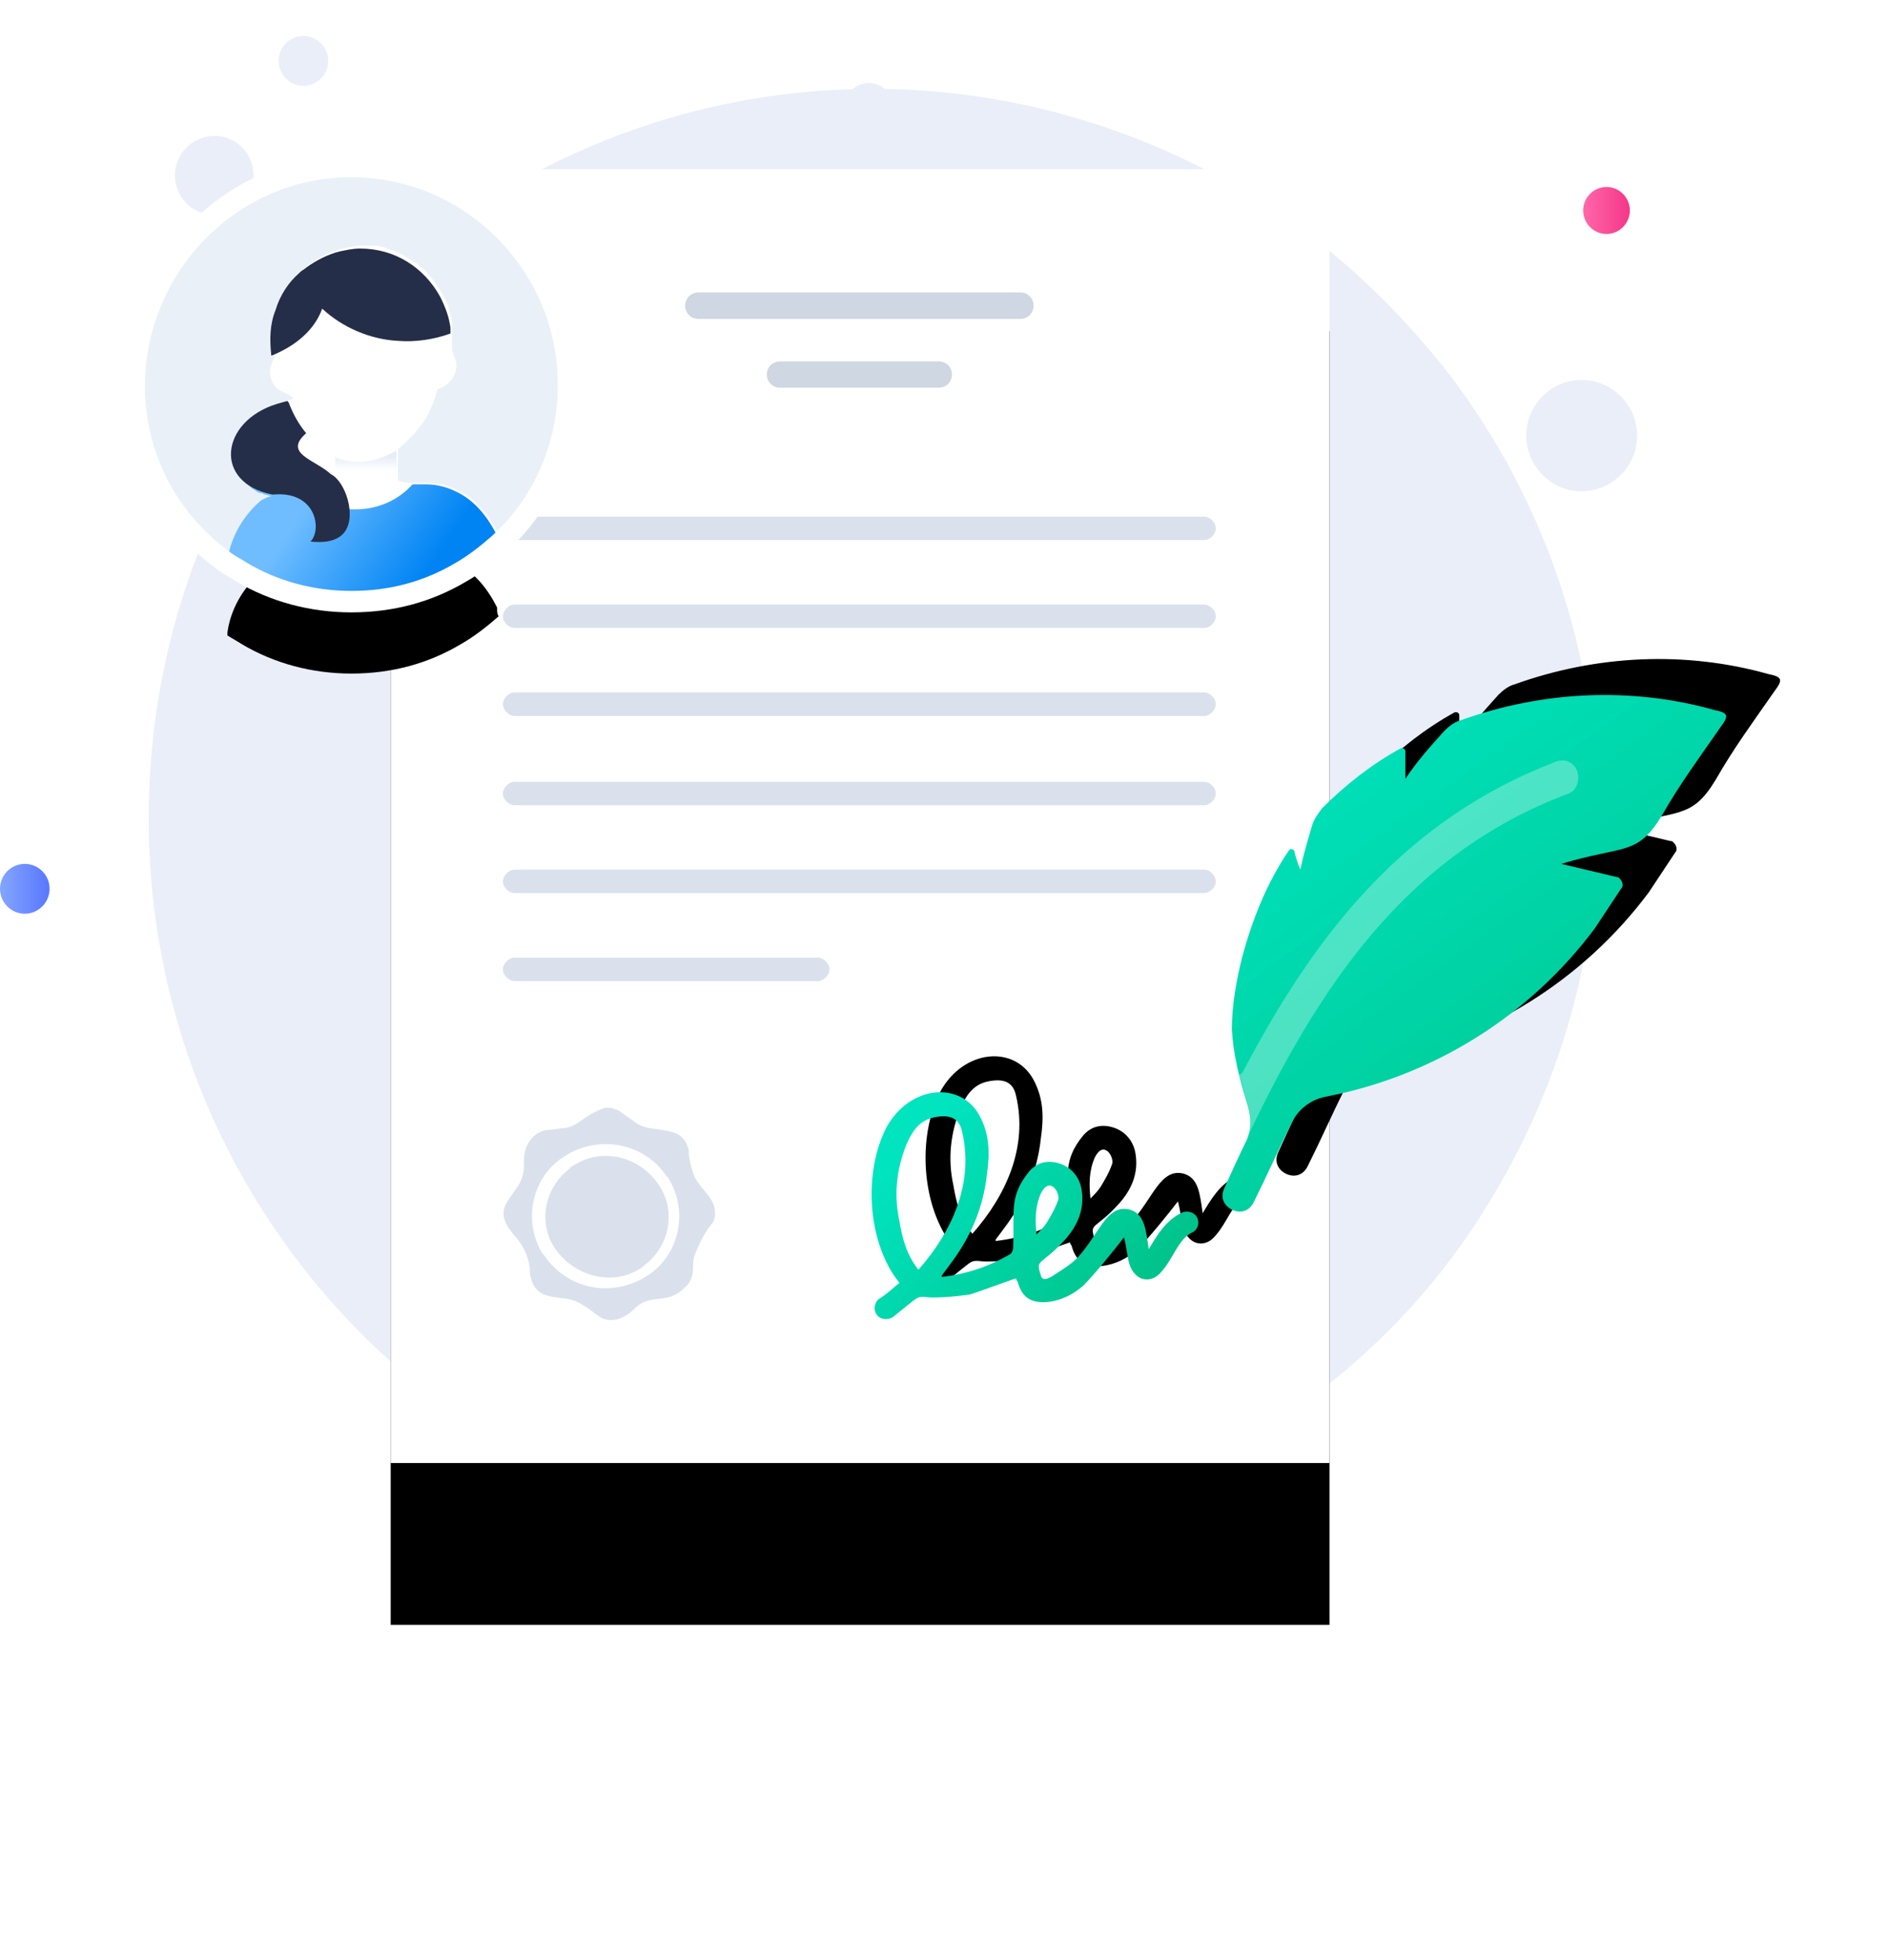 <?xml version="1.0" encoding="UTF-8"?>
<svg width="105px" height="109px" viewBox="0 0 105 109" version="1.1" xmlns="http://www.w3.org/2000/svg" xmlns:xlink="http://www.w3.org/1999/xlink">
    <title>60226434-A580-47E2-ABFE-932613F31743</title>
    <defs>
        <linearGradient x1="0%" y1="51.304%" x2="97.214%" y2="51.304%" id="linearGradient-1">
            <stop stop-color="#83A6FF" offset="0%"></stop>
            <stop stop-color="#5A78FF" offset="100%"></stop>
        </linearGradient>
        <linearGradient x1="2.282%" y1="50.462%" x2="99.291%" y2="50.462%" id="linearGradient-2">
            <stop stop-color="#FF66A9" offset="0%"></stop>
            <stop stop-color="#F53689" offset="100%"></stop>
        </linearGradient>
        <polygon id="path-3" points="73.94 7.418 21.728 7.418 21.728 79.356 73.94 79.356"></polygon>
        <filter x="-60.3%" y="-31.3%" width="220.7%" height="187.6%" filterUnits="objectBoundingBox" id="filter-4">
            <feOffset dx="0" dy="9" in="SourceAlpha" result="shadowOffsetOuter1"></feOffset>
            <feGaussianBlur stdDeviation="9" in="shadowOffsetOuter1" result="shadowBlurOuter1"></feGaussianBlur>
            <feColorMatrix values="0 0 0 0 0.396   0 0 0 0 0.478   0 0 0 0 0.576  0 0 0 0.18 0" type="matrix" in="shadowBlurOuter1"></feColorMatrix>
        </filter>
        <linearGradient x1="14.409%" y1="25.906%" x2="87.739%" y2="74.094%" id="linearGradient-5">
            <stop stop-color="#00E4C0" offset="0%"></stop>
            <stop stop-color="#00C48C" offset="100%"></stop>
        </linearGradient>
        <path d="M63.886,67.466 C63.725,66.325 63.643,65.505 62.833,65.264 C61.535,64.935 61.13,66.646 59.914,67.948 C59.509,68.357 58.941,68.687 58.454,69.008 C58.293,69.089 57.968,69.257 57.887,68.928 C57.563,67.948 57.887,68.438 59.266,66.895 C59.914,66.156 60.319,65.264 60.158,64.204 C60.076,63.553 59.671,62.983 59.022,62.734 C58.374,62.493 57.725,62.573 57.238,63.143 C56.103,64.533 56.428,65.345 56.346,67.377 C56.346,67.546 56.266,67.707 56.103,67.787 C54.969,68.438 53.753,68.848 52.374,69.008 C52.374,68.928 52.374,68.928 52.374,68.928 C53.104,67.948 54.563,66.236 54.887,63.304 C55.05,62.163 55.05,61.111 54.482,60.05 C53.428,58.09 50.59,58.339 49.294,60.701 C47.996,63.224 48.239,67.136 50.023,69.338 C49.618,69.659 49.294,69.988 48.888,70.229 C48.645,70.398 48.564,70.8 48.726,71.049 C48.888,71.37 49.374,71.451 49.698,71.21 C50.996,70.149 50.914,70.229 51.077,70.149 C51.32,70.069 51.563,70.149 51.806,70.149 C52.698,70.149 53.266,70.069 53.914,69.988 C54.239,69.908 56.428,69.089 56.509,69.089 C56.509,69.089 56.509,69.177 56.59,69.257 C56.834,70.149 57.32,70.478 58.293,70.398 C59.022,70.31 59.671,69.988 60.238,69.498 C60.887,68.848 61.941,67.546 62.509,66.807 C62.67,67.377 62.67,67.867 62.833,68.357 C63.157,69.257 64.049,69.418 64.617,68.687 C65.265,67.948 65.508,66.976 66.238,66.566 C66.481,66.485 66.643,66.236 66.643,65.995 C66.643,65.505 66.157,65.264 65.751,65.425 C64.86,65.835 64.373,66.646 63.886,67.466 Z M51.077,68.607 C50.428,67.787 50.185,66.895 50.023,65.915 C49.698,64.445 49.861,62.983 50.428,61.601 C50.753,60.862 51.158,60.291 51.969,60.13 C52.779,59.97 53.347,60.13 53.509,60.942 C54.158,63.714 53.022,66.405 51.077,68.607 Z M57.887,64.364 C58.374,63.392 58.941,64.284 58.86,64.694 C58.698,65.184 58.454,65.586 58.211,65.995 C58.05,66.236 57.887,66.405 57.644,66.646 C57.563,65.835 57.563,65.104 57.887,64.364 Z" id="path-6"></path>
        <filter x="-41.3%" y="-99.1%" width="215.6%" height="266.5%" filterUnits="objectBoundingBox" id="filter-7">
            <feOffset dx="3" dy="-2" in="SourceAlpha" result="shadowOffsetOuter1"></feOffset>
            <feGaussianBlur stdDeviation="3" in="shadowOffsetOuter1" result="shadowBlurOuter1"></feGaussianBlur>
            <feColorMatrix values="0 0 0 0 0.49   0 0 0 0 0.875   0 0 0 0 0.765  0 0 0 0.476 0" type="matrix" in="shadowBlurOuter1"></feColorMatrix>
        </filter>
        <linearGradient x1="16.168%" y1="-1.41553436e-13%" x2="85.873%" y2="100%" id="linearGradient-8">
            <stop stop-color="#00E4C0" offset="0%"></stop>
            <stop stop-color="#00C48C" offset="100%"></stop>
        </linearGradient>
        <path d="M95.668,38.462 C94.533,40.093 93.398,41.636 92.425,43.347 C91.046,45.629 90.317,44.978 86.831,46.039 L89.912,46.77 C89.993,46.77 89.993,46.77 90.074,46.85 C90.236,47.011 90.317,47.26 90.155,47.42 C89.669,48.152 89.182,48.891 88.696,49.622 C85.047,54.507 79.696,57.849 73.697,58.99 C72.886,59.15 72.156,59.721 71.832,60.46 C71.102,61.922 70.454,63.392 69.724,64.855 C69.481,65.345 68.994,65.505 68.508,65.264 C68.022,65.015 67.859,64.533 68.102,64.043 C68.508,63.143 68.914,62.251 69.318,61.432 C69.643,60.701 69.562,59.97 69.318,59.231 C68.914,57.929 68.589,56.628 68.508,55.246 C68.508,53.936 68.751,52.554 69.075,51.253 C69.643,49.132 70.454,47.099 71.67,45.307 L71.751,45.219 C71.832,45.219 71.994,45.219 71.994,45.388 C72.075,45.709 72.156,45.958 72.318,46.36 C72.481,45.548 72.724,44.737 72.967,43.917 C73.048,43.596 73.291,43.267 73.534,42.937 C74.832,41.636 76.291,40.495 77.913,39.603 L77.994,39.603 C78.075,39.603 78.156,39.683 78.156,39.764 C78.156,40.254 78.156,40.824 78.156,41.314 C78.805,40.334 79.534,39.523 80.345,38.623 C80.588,38.382 80.913,38.133 81.237,38.053 C85.777,36.422 90.722,36.181 95.344,37.482 C96.154,37.643 96.154,37.812 95.668,38.462 Z" id="path-9"></path>
        <filter x="-26.8%" y="-43.5%" width="175.0%" height="173.1%" filterUnits="objectBoundingBox" id="filter-10">
            <feOffset dx="3" dy="-2" in="SourceAlpha" result="shadowOffsetOuter1"></feOffset>
            <feGaussianBlur stdDeviation="3" in="shadowOffsetOuter1" result="shadowBlurOuter1"></feGaussianBlur>
            <feColorMatrix values="0 0 0 0 0.49   0 0 0 0 0.875   0 0 0 0 0.765  0 0 0 0.476 0" type="matrix" in="shadowBlurOuter1"></feColorMatrix>
        </filter>
        <linearGradient x1="78.873%" y1="58.958%" x2="23.247%" y2="41.378%" id="linearGradient-11">
            <stop stop-color="#0084F4" offset="0%"></stop>
            <stop stop-color="#6FBDFF" offset="100%"></stop>
        </linearGradient>
        <path d="M27.727,28.275 C27.079,28.845 26.35,29.416 25.619,29.826 C23.836,30.886 21.809,31.456 19.539,31.456 C17.35,31.456 15.242,30.886 13.458,29.826 C13.215,29.665 12.891,29.496 12.648,29.335 L12.648,29.255 L12.648,29.175 C12.81,27.954 13.458,26.732 14.512,25.833 C14.674,25.752 14.918,25.592 15.161,25.592 C14.999,25.592 14.837,25.503 14.755,25.503 C14.674,25.503 14.674,25.503 14.594,25.423 L14.512,25.423 C14.431,25.423 14.269,25.342 14.188,25.262 C14.026,25.182 13.945,25.101 13.864,25.021 C13.782,24.933 13.702,24.933 13.702,24.852 C13.621,24.772 13.621,24.772 13.539,24.692 C13.458,24.611 13.458,24.611 13.378,24.531 L16.215,24.531 C16.945,25.592 18.161,26.242 19.539,26.323 C19.62,26.323 19.701,26.323 19.782,26.323 C20.998,26.323 22.134,25.833 22.944,24.933 C23.026,24.933 23.106,24.933 23.187,24.933 L23.674,24.933 C24.322,24.933 24.89,25.101 25.376,25.342 C26.43,25.833 27.16,26.813 27.646,27.785 C27.646,28.034 27.646,28.114 27.727,28.275 Z" id="path-12"></path>
        <filter x="-63.0%" y="-79.4%" width="226.0%" height="374.4%" filterUnits="objectBoundingBox" id="filter-13">
            <feOffset dx="0" dy="4" in="SourceAlpha" result="shadowOffsetOuter1"></feOffset>
            <feGaussianBlur stdDeviation="2.5" in="shadowOffsetOuter1" result="shadowBlurOuter1"></feGaussianBlur>
            <feColorMatrix values="0 0 0 0 0.114   0 0 0 0 0.294   0 0 0 0 1  0 0 0 0.22 0" type="matrix" in="shadowBlurOuter1"></feColorMatrix>
        </filter>
        <linearGradient x1="49.056%" y1="60.987%" x2="49.056%" y2="15.695%" id="linearGradient-14">
            <stop stop-color="#FFFFFF" offset="0%"></stop>
            <stop stop-color="#E6EDF7" offset="99.13%"></stop>
        </linearGradient>
    </defs>
    <g id="Page-1" stroke="none" stroke-width="1" fill="none" fill-rule="evenodd">
        <g id="Illusztrációk-IKK-aloldalak" transform="translate(-243, -428)">
            <g id="img_felnott_mester" transform="translate(243, 430)">
                <path d="M88.858,43.508 C88.858,52.715 85.777,61.191 80.669,68.036 C77.913,71.7 74.426,74.873 70.535,77.404 C64.211,81.558 56.671,84 48.564,84 C26.268,84 8.27,65.835 8.27,43.508 C8.27,21.108 26.268,2.943 48.564,2.943 C56.671,2.943 64.211,5.386 70.535,9.459 C74.426,11.982 77.831,15.244 80.669,18.907 C85.858,25.752 88.858,34.309 88.858,43.508 Z" id="Path" fill="#EAEEF9" fill-rule="nonzero"></path>
                <path d="M12.595,9.845 C13.745,9.475 14.374,8.23 14,7.073 C13.626,5.916 12.392,5.289 11.242,5.667 C10.092,6.036 9.463,7.282 9.837,8.439 C10.21,9.587 11.446,10.222 12.595,9.845 Z" id="Path" fill="#EAEEF9" fill-rule="nonzero"></path>
                <path d="M17.302,2.702 C18.026,2.469 18.422,1.682 18.186,0.959 C17.95,0.228 17.173,-0.166 16.449,0.067 C15.725,0.308 15.329,1.087 15.564,1.81 C15.8,2.541 16.578,2.943 17.302,2.702 Z" id="Path" fill="#EAEEF9" fill-rule="nonzero"></path>
                <path d="M1.378,48.81 C2.139,48.81 2.757,48.184 2.757,47.42 C2.757,46.657 2.139,46.039 1.378,46.039 C0.617,46.039 0,46.657 0,47.42 C0,48.184 0.617,48.81 1.378,48.81 Z" id="Path" fill="url(#linearGradient-1)" fill-rule="nonzero"></path>
                <path d="M90.042,24.507 C91.298,23.35 91.386,21.398 90.238,20.136 C89.09,18.875 87.141,18.787 85.885,19.935 C84.629,21.092 84.541,23.045 85.689,24.306 C86.837,25.575 88.786,25.664 90.042,24.507 Z" id="Path" fill="#EAEEF9" fill-rule="nonzero"></path>
                <path d="M89.344,11.01 C90.061,11.01 90.642,10.423 90.642,9.7 C90.642,8.985 90.061,8.398 89.344,8.398 C88.628,8.398 88.047,8.985 88.047,9.7 C88.047,10.423 88.628,11.01 89.344,11.01 Z" id="Path" fill="url(#linearGradient-2)" fill-rule="nonzero"></path>
                <path d="M48.321,5.386 C49.082,5.386 49.698,4.767 49.698,4.004 C49.698,3.232 49.082,2.614 48.321,2.614 C47.559,2.614 46.942,3.232 46.942,4.004 C46.942,4.767 47.559,5.386 48.321,5.386 Z" id="Path" fill="#EAEEF9" fill-rule="nonzero"></path>
                <g id="Path" fill-rule="nonzero">
                    <use fill="black" fill-opacity="1" filter="url(#filter-4)" xlink:href="#path-3"></use>
                    <use fill="#FFFFFF" xlink:href="#path-3"></use>
                </g>
                <path d="M28.619,28.034 C28.295,28.034 27.97,27.705 27.97,27.383 C27.97,27.054 28.295,26.732 28.619,26.732 L66.967,26.732 C67.292,26.732 67.616,27.054 67.616,27.383 C67.616,27.705 67.292,28.034 66.967,28.034 L28.619,28.034 Z" id="Path" fill="#DAE1ED" fill-rule="nonzero"></path>
                <path d="M28.619,32.919 C28.295,32.919 27.97,32.597 27.97,32.268 C27.97,31.947 28.295,31.617 28.619,31.617 L66.967,31.617 C67.292,31.617 67.616,31.947 67.616,32.268 C67.616,32.597 67.292,32.919 66.967,32.919 L28.619,32.919 Z" id="Path" fill="#DAE1ED" fill-rule="nonzero"></path>
                <path d="M28.619,37.812 C28.295,37.812 27.97,37.482 27.97,37.153 C27.97,36.831 28.295,36.502 28.619,36.502 L66.967,36.502 C67.292,36.502 67.616,36.831 67.616,37.153 C67.616,37.482 67.292,37.812 66.967,37.812 L28.619,37.812 Z" id="Path" fill="#DAE1ED" fill-rule="nonzero"></path>
                <path d="M28.619,42.777 C28.295,42.777 27.97,42.455 27.97,42.126 C27.97,41.796 28.295,41.475 28.619,41.475 L66.967,41.475 C67.292,41.475 67.616,41.796 67.616,42.126 C67.616,42.455 67.292,42.777 66.967,42.777 L28.619,42.777 Z" id="Path" fill="#DAE1ED" fill-rule="nonzero"></path>
                <path d="M28.619,47.661 C28.295,47.661 27.97,47.34 27.97,47.011 C27.97,46.689 28.295,46.36 28.619,46.36 L66.967,46.36 C67.292,46.36 67.616,46.689 67.616,47.011 C67.616,47.34 67.292,47.661 66.967,47.661 L28.619,47.661 Z" id="Path" fill="#DAE1ED" fill-rule="nonzero"></path>
                <path d="M28.619,52.554 C28.295,52.554 27.97,52.225 27.97,51.903 C27.97,51.574 28.295,51.253 28.619,51.253 L45.483,51.253 C45.807,51.253 46.131,51.574 46.131,51.903 C46.131,52.225 45.807,52.554 45.483,52.554 L28.619,52.554 Z" id="Path" fill="#DAE1ED" fill-rule="nonzero"></path>
                <path d="M56.752,15.734 L38.834,15.734 C38.43,15.734 38.105,15.404 38.105,14.994 C38.105,14.593 38.43,14.263 38.834,14.263 L56.752,14.263 C57.158,14.263 57.482,14.593 57.482,14.994 C57.482,15.404 57.158,15.734 56.752,15.734 Z" id="Path" fill="#CED7E2" fill-rule="nonzero"></path>
                <path d="M52.212,19.558 L43.375,19.558 C42.97,19.558 42.646,19.237 42.646,18.827 C42.646,18.417 42.97,18.096 43.375,18.096 L52.212,18.096 C52.618,18.096 52.942,18.417 52.942,18.827 C52.942,19.237 52.618,19.558 52.212,19.558 Z" id="Path" fill="#CED7E2" fill-rule="nonzero"></path>
                <g id="Shape" fill-rule="nonzero">
                    <use fill="black" fill-opacity="1" filter="url(#filter-7)" xlink:href="#path-6"></use>
                    <use fill="url(#linearGradient-5)" xlink:href="#path-6"></use>
                </g>
                <g id="Path" fill-rule="nonzero">
                    <use fill="black" fill-opacity="1" filter="url(#filter-10)" xlink:href="#path-9"></use>
                    <use fill="url(#linearGradient-8)" xlink:href="#path-9"></use>
                </g>
                <path d="M87.236,42.126 C78.075,45.548 73.21,53.125 69.318,61.352 C69.643,60.621 69.562,59.889 69.318,59.15 C69.157,58.66 69.075,58.258 68.914,57.768 C68.994,57.768 68.994,57.688 69.075,57.688 C73.048,50.112 77.994,43.596 86.588,40.334 C87.074,40.174 87.561,40.415 87.722,40.905 C87.885,41.475 87.642,41.965 87.236,42.126 Z" id="Path" fill="#FFFFFF" fill-rule="nonzero" opacity="0.3"></path>
                <path d="M31.619,19.397 C31.619,22.9 30.16,26.074 27.727,28.275 C27.079,28.845 26.349,29.416 25.619,29.826 C23.836,30.886 21.809,31.456 19.539,31.456 C17.35,31.456 15.242,30.886 13.458,29.826 C13.215,29.665 12.89,29.496 12.647,29.335 C9.486,27.134 7.458,23.551 7.458,19.397 C7.54,12.713 12.89,7.258 19.539,7.258 C26.187,7.258 31.619,12.713 31.619,19.397 Z" id="Path" fill="#E9F0F8" fill-rule="nonzero"></path>
                <path d="M17.512,22.659 C17.674,22.82 17.837,22.9 17.998,23.061 C18.08,23.141 18.242,23.229 18.323,23.31 C18.323,23.31 18.404,23.31 18.404,23.39 L18.485,23.471 L18.485,24.531 C18.485,24.531 18.485,24.531 18.404,24.451 C18.323,24.37 18.242,24.282 18.08,24.202 C17.918,24.121 17.755,24.041 17.593,23.88 C17.512,23.88 17.512,23.8 17.431,23.8 C17.35,23.712 17.269,23.712 17.188,23.631 C17.106,23.631 17.106,23.551 17.026,23.551 C16.702,23.31 16.458,23.141 16.458,22.9 C16.458,22.739 16.62,22.49 16.945,22.169 C17.188,22.249 17.35,22.41 17.512,22.659 Z M12.729,29.335 L12.729,29.255 L12.729,29.175 C12.891,27.954 13.539,26.732 14.594,25.833 C14.755,25.752 14.998,25.592 15.242,25.592 C15.08,25.592 14.918,25.503 14.837,25.503 C14.755,25.503 14.755,25.503 14.674,25.423 C14.35,25.342 14.107,25.182 13.945,25.021 C13.864,24.933 13.782,24.933 13.782,24.852 C13.702,24.772 13.702,24.772 13.621,24.692 C13.539,24.611 13.539,24.611 13.458,24.531 C13.378,24.451 13.296,24.37 13.296,24.202 C13.215,24.121 13.215,24.041 13.134,23.88 C13.134,23.8 13.053,23.712 13.053,23.551 C12.972,23.229 13.053,22.98 13.134,22.659 C13.134,22.571 13.215,22.49 13.215,22.41 C13.296,22.249 13.296,22.169 13.378,22 C13.458,21.84 13.539,21.759 13.702,21.599 C13.782,21.518 13.782,21.518 13.864,21.43 C13.945,21.349 14.026,21.269 14.107,21.189 C14.269,21.028 14.431,20.948 14.674,20.779 C14.998,20.618 15.242,20.458 15.647,20.377 L16.215,20.209 C16.215,20.209 16.296,20.209 16.296,20.128 C15.81,19.727 15.323,19.807 15.08,19.068 C14.918,18.666 15.08,18.337 15.161,18.096 C15.161,18.015 15.242,18.015 15.242,17.927 C15.323,17.766 15.323,17.847 15.242,17.686 C15.242,17.686 15.242,17.686 15.242,17.606 C15.242,17.525 15.242,17.606 15.242,17.525 C15.242,17.445 15.242,17.276 15.242,17.115 C15.242,16.955 15.242,16.874 15.242,16.706 C15.242,16.545 15.242,16.465 15.242,16.304 C15.242,15.894 15.323,15.485 15.486,15.083 C15.729,14.263 16.215,13.613 16.782,13.042 L16.863,12.962 C16.945,12.881 17.106,12.801 17.188,12.713 C17.755,12.311 18.404,11.982 19.053,11.821 C19.458,11.741 19.782,11.66 20.187,11.66 C20.35,11.66 20.512,11.66 20.755,11.66 C20.918,11.66 21.079,11.66 21.242,11.741 C21.404,11.741 21.566,11.821 21.728,11.901 C21.89,11.901 21.971,11.982 22.134,12.062 C22.377,12.15 22.62,12.311 22.863,12.472 C23.025,12.552 23.187,12.632 23.35,12.801 L23.43,12.881 C23.593,12.962 23.755,13.122 23.836,13.283 C24.16,13.613 24.403,14.022 24.646,14.424 C24.728,14.593 24.809,14.753 24.89,14.914 C24.971,14.994 24.971,15.163 24.971,15.244 C24.971,15.324 25.052,15.404 25.052,15.485 C25.133,15.734 25.133,15.894 25.133,16.135 C25.133,16.224 25.133,16.384 25.133,16.465 C25.133,16.545 25.133,16.706 25.133,16.786 C25.133,16.955 25.133,17.115 25.133,17.276 C25.133,17.606 25.295,17.847 25.376,18.176 C25.458,18.827 24.971,19.478 24.322,19.638 C24.16,20.297 23.917,20.948 23.512,21.518 C23.106,22.089 22.62,22.571 22.134,22.98 L22.134,24.531 L22.134,24.692 C22.134,24.692 22.214,24.852 23.025,24.852 C23.106,24.852 23.187,24.852 23.269,24.852 L23.755,24.852 C24.403,24.852 24.971,25.021 25.458,25.262 C26.511,25.752 27.241,26.732 27.727,27.705 C27.809,27.785 27.809,27.954 27.89,28.034 C27.241,28.604 26.511,29.175 25.782,29.576 L13.458,29.576 L12.729,29.335 Z" id="Shape" fill="#FFFFFF" fill-rule="nonzero"></path>
                <g id="Path" fill-rule="nonzero">
                    <use fill="black" fill-opacity="1" filter="url(#filter-13)" xlink:href="#path-12"></use>
                    <use fill="url(#linearGradient-11)" xlink:href="#path-12"></use>
                </g>
                <path d="M22.052,23.061 C21.971,23.061 21.971,23.061 22.052,23.061 L22.052,24.692 L17.35,24.852 L17.594,23.8 C17.674,23.8 17.674,23.88 17.755,23.88 C17.918,23.961 18.08,24.041 18.242,24.202 C18.323,24.282 18.404,24.37 18.566,24.451 C18.566,24.451 18.566,24.451 18.647,24.531 L18.647,23.471 L18.566,23.39 C19.296,23.712 20.431,23.961 22.052,23.061 Z" id="Path" fill="url(#linearGradient-14)" fill-rule="nonzero"></path>
                <path d="M25.052,16.545 C24.16,16.874 23.106,17.035 22.134,16.955 C20.593,16.874 19.053,16.216 17.918,15.163 C17.512,16.304 16.539,17.115 15.486,17.606 C15.323,17.686 15.161,17.766 15.08,17.766 C15.08,17.766 15.08,17.766 15.08,17.686 C14.999,16.874 14.999,16.055 15.323,15.244 C15.566,14.424 16.053,13.693 16.62,13.203 L16.702,13.122 C16.782,13.042 16.945,12.962 17.026,12.881 C17.594,12.472 18.242,12.142 18.89,11.982 C19.296,11.901 19.62,11.821 20.026,11.821 C21.971,11.821 23.593,12.881 24.485,14.512 C24.809,15.163 24.971,15.653 25.052,16.216 C25.052,16.384 25.052,16.465 25.052,16.545 Z" id="Path" fill="#252E48" fill-rule="nonzero"></path>
                <path d="M19.134,27.624 C18.728,28.114 17.998,28.195 17.269,28.114 C17.918,27.463 17.593,25.262 15.161,25.503 C11.837,24.852 12.242,21.43 15.404,20.458 L15.972,20.297 L16.053,20.377 C16.296,21.028 16.62,21.599 17.026,22.089 C15.729,23.229 17.512,23.551 18.404,24.37 C19.214,24.772 19.863,26.732 19.134,27.624 Z" id="Path" fill="#252E48" fill-rule="nonzero"></path>
                <path d="M31.619,19.397 C31.619,22.9 30.16,26.074 27.727,28.275 C27.079,28.845 26.349,29.416 25.619,29.826 C23.836,30.886 21.809,31.456 19.539,31.456 C17.35,31.456 15.242,30.886 13.458,29.826 C13.215,29.665 12.89,29.496 12.647,29.335 C9.486,27.134 7.458,23.551 7.458,19.397 C7.54,12.713 12.89,7.258 19.539,7.258 C26.187,7.258 31.619,12.713 31.619,19.397 Z" id="Path" stroke="#FFFFFF" stroke-width="1.194" stroke-linecap="round" stroke-linejoin="round"></path>
                <path d="M35.301,70.76 C34.733,71.33 33.922,71.66 33.274,71.169 C32.301,70.438 31.977,70.27 31.328,70.189 C30.518,70.109 29.788,70.029 29.544,69.129 C29.463,68.888 29.463,68.727 29.463,68.478 C29.382,67.908 29.139,67.337 28.734,66.855 C28.166,66.196 27.761,65.626 28.166,64.895 C28.653,64.083 29.139,63.754 29.139,62.782 C29.139,62.452 29.139,62.211 29.22,61.962 C29.382,61.311 29.95,60.821 30.598,60.821 C30.842,60.821 31.085,60.741 31.328,60.741 C32.138,60.661 32.382,60.09 33.436,59.681 C33.76,59.52 34.085,59.6 34.409,59.761 C34.652,59.93 34.895,60.09 35.22,60.331 C35.95,60.902 36.436,60.661 37.49,60.982 C37.976,61.151 38.219,61.553 38.301,61.962 C38.301,62.452 38.462,63.023 38.625,63.433 C39.03,64.244 39.841,64.654 39.76,65.545 C39.76,65.714 39.678,65.955 39.598,66.036 C39.192,66.526 38.868,67.176 38.625,67.827 C38.544,68.076 38.544,68.237 38.544,68.478 C38.544,68.968 38.382,69.378 38.058,69.619 C37.084,70.599 36.193,69.868 35.301,70.76 Z M30.274,67.827 C31.571,69.699 34.003,70.189 35.95,68.968 C37.814,67.827 38.301,65.304 37.166,63.513 C37.166,63.513 37.166,63.433 37.084,63.433 C35.868,61.553 33.274,61.07 31.409,62.292 C29.544,63.433 29.058,65.955 30.193,67.747 C30.274,67.747 30.274,67.827 30.274,67.827 Z" id="Shape" fill="#DAE1ED" fill-rule="nonzero"></path>
                <path d="M31.814,62.862 C33.355,61.802 35.463,62.211 36.598,63.834 C37.652,65.304 37.246,67.337 35.787,68.398 L35.706,68.478 C34.166,69.538 32.058,69.048 30.922,67.506 C29.869,66.036 30.274,64.003 31.734,62.942 C31.734,62.862 31.734,62.862 31.814,62.862 Z" id="Path" fill="#DAE1ED" fill-rule="nonzero"></path>
            </g>
        </g>
    </g>
</svg>